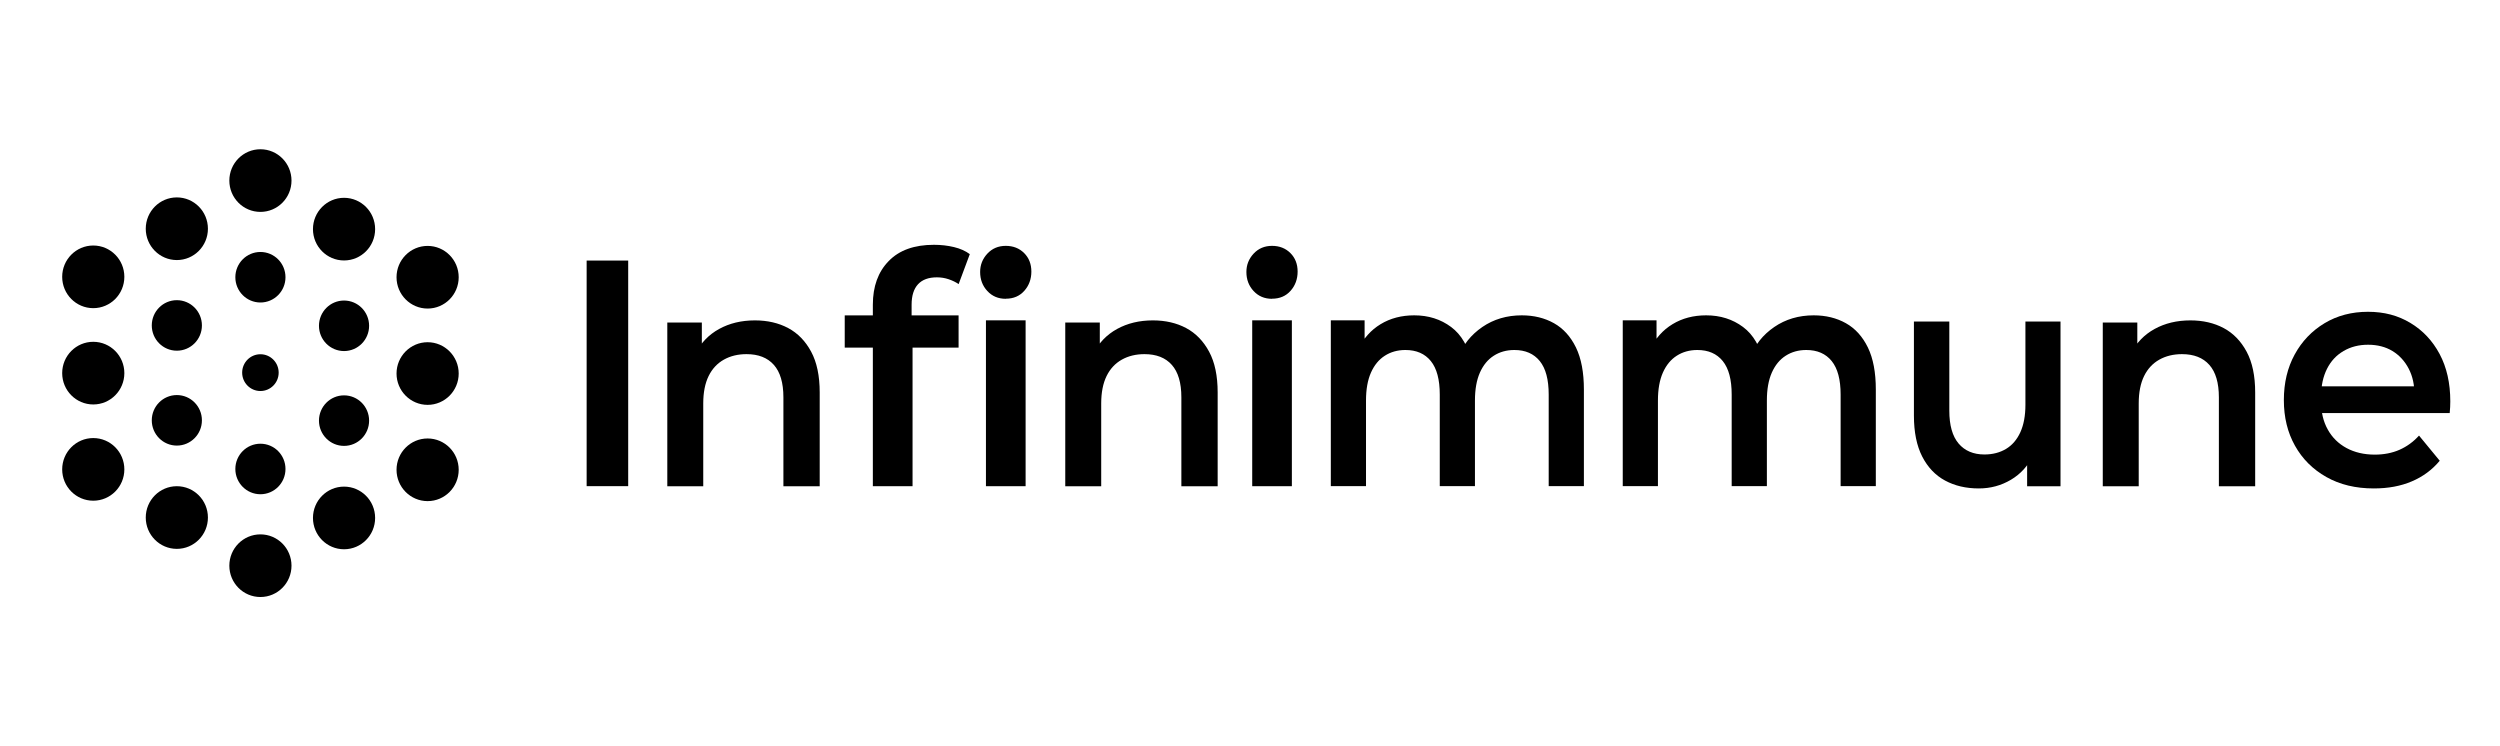 <svg xmlns="http://www.w3.org/2000/svg" width="201" height="60" viewBox="0 0 201 60" fill="none"><g clip-path="url(#clip0_2019_5996)"><path d="M20.938 17.037C22.318 17.037 23.437 15.91 23.437 14.519C23.437 13.128 22.318 12 20.938 12C19.557 12 18.439 13.128 18.439 14.519C18.439 15.91 19.557 17.037 20.938 17.037Z" fill="black"></path><path d="M20.938 48C22.318 48 23.437 46.872 23.437 45.481C23.437 44.09 22.318 42.963 20.938 42.963C19.557 42.963 18.439 44.09 18.439 45.481C18.439 46.872 19.557 48 20.938 48Z" fill="black"></path><path d="M7.499 40.257C8.879 40.257 9.998 39.13 9.998 37.739C9.998 36.348 8.879 35.22 7.499 35.22C6.119 35.22 5 36.348 5 37.739C5 39.13 6.119 40.257 7.499 40.257Z" fill="black"></path><path d="M7.499 32.519C8.879 32.519 9.998 31.391 9.998 30C9.998 28.609 8.879 27.481 7.499 27.481C6.119 27.481 5 28.609 5 30C5 31.391 6.119 32.519 7.499 32.519Z" fill="black"></path><path d="M7.499 24.776C8.879 24.776 9.998 23.648 9.998 22.257C9.998 20.866 8.879 19.739 7.499 19.739C6.119 19.739 5 20.866 5 22.257C5 23.648 6.119 24.776 7.499 24.776Z" fill="black"></path><path d="M14.218 44.129C15.598 44.129 16.717 43.001 16.717 41.61C16.717 40.219 15.598 39.091 14.218 39.091C12.838 39.091 11.719 40.219 11.719 41.61C11.719 43.001 12.838 44.129 14.218 44.129Z" fill="black"></path><path d="M14.218 20.909C15.598 20.909 16.717 19.781 16.717 18.39C16.717 16.999 15.598 15.871 14.218 15.871C12.838 15.871 11.719 16.999 11.719 18.39C11.719 19.781 12.838 20.909 14.218 20.909Z" fill="black"></path><path d="M34.38 24.808C35.76 24.808 36.879 23.681 36.879 22.29C36.879 20.899 35.76 19.771 34.38 19.771C33 19.771 31.881 20.899 31.881 22.29C31.881 23.681 33 24.808 34.38 24.808Z" fill="black"></path><path d="M34.38 27.514C35.758 27.514 36.879 28.643 36.879 30.032C36.879 31.422 35.758 32.551 34.38 32.551C33.002 32.551 31.881 31.422 31.881 30.032C31.881 28.643 33.002 27.514 34.38 27.514Z" fill="black"></path><path d="M34.38 40.29C35.76 40.29 36.879 39.162 36.879 37.771C36.879 36.38 35.76 35.253 34.38 35.253C33 35.253 31.881 36.38 31.881 37.771C31.881 39.162 33 40.29 34.38 40.29Z" fill="black"></path><path d="M27.661 20.941C29.041 20.941 30.16 19.814 30.16 18.422C30.16 17.032 29.041 15.904 27.661 15.904C26.281 15.904 25.162 17.032 25.162 18.422C25.162 19.814 26.281 20.941 27.661 20.941Z" fill="black"></path><path d="M27.661 44.161C29.041 44.161 30.16 43.033 30.16 41.642C30.16 40.252 29.041 39.124 27.661 39.124C26.281 39.124 25.162 40.252 25.162 41.642C25.162 43.033 26.281 44.161 27.661 44.161Z" fill="black"></path><path d="M20.938 24.321C22.051 24.321 22.953 23.412 22.953 22.29C22.953 21.168 22.051 20.259 20.938 20.259C19.825 20.259 18.922 21.168 18.922 22.29C18.922 23.412 19.825 24.321 20.938 24.321Z" fill="black"></path><path d="M20.938 39.737C22.051 39.737 22.953 38.828 22.953 37.706C22.953 36.584 22.051 35.675 20.938 35.675C19.825 35.675 18.922 36.584 18.922 37.706C18.922 38.828 19.825 39.737 20.938 39.737Z" fill="black"></path><path d="M20.938 31.438C21.748 31.438 22.405 30.776 22.405 29.959C22.405 29.143 21.748 28.481 20.938 28.481C20.127 28.481 19.47 29.143 19.47 29.959C19.47 30.776 20.127 31.438 20.938 31.438Z" fill="black"></path><path d="M14.218 35.825C15.331 35.825 16.234 34.916 16.234 33.794C16.234 32.672 15.331 31.763 14.218 31.763C13.105 31.763 12.203 32.672 12.203 33.794C12.203 34.916 13.105 35.825 14.218 35.825Z" fill="black"></path><path d="M14.218 28.196C15.331 28.196 16.234 27.287 16.234 26.165C16.234 25.043 15.331 24.134 14.218 24.134C13.105 24.134 12.203 25.043 12.203 26.165C12.203 27.287 13.105 28.196 14.218 28.196Z" fill="black"></path><path d="M27.661 28.225C28.774 28.225 29.676 27.315 29.676 26.194C29.676 25.072 28.774 24.163 27.661 24.163C26.548 24.163 25.645 25.072 25.645 26.194C25.645 27.315 26.548 28.225 27.661 28.225Z" fill="black"></path><path d="M27.661 35.85C28.774 35.85 29.676 34.94 29.676 33.819C29.676 32.697 28.774 31.787 27.661 31.787C26.548 31.787 25.645 32.697 25.645 33.819C25.645 34.94 26.548 35.85 27.661 35.85Z" fill="black"></path><path d="M47.166 39.091V20.949H50.507V39.087H47.166V39.091Z" fill="black"></path><path d="M77.07 25.357H67.916V27.948H77.07V25.357Z" fill="black"></path><path d="M70.177 39.091V24.5C70.177 23.033 70.6 21.859 71.451 20.99C72.297 20.116 73.51 19.682 75.091 19.682C75.655 19.682 76.191 19.743 76.699 19.865C77.203 19.986 77.63 20.177 77.972 20.433L77.074 22.842C76.852 22.688 76.586 22.558 76.275 22.452C75.965 22.347 75.651 22.298 75.324 22.298C74.655 22.298 74.151 22.485 73.809 22.854C73.466 23.228 73.293 23.773 73.293 24.5V26.108L73.369 27.534V39.091H70.181H70.177Z" fill="black"></path><path d="M85.647 39.091V25.93H88.424V29.504L87.932 28.395C88.352 27.559 88.98 26.909 89.811 26.45C90.645 25.991 91.604 25.759 92.693 25.759C93.704 25.759 94.595 25.966 95.365 26.376C96.135 26.787 96.752 27.42 97.211 28.273C97.671 29.127 97.9 30.219 97.9 31.552V39.096H94.982V31.946C94.982 30.78 94.724 29.907 94.212 29.334C93.7 28.757 92.967 28.473 92.016 28.473C91.33 28.473 90.722 28.619 90.194 28.915C89.666 29.212 89.254 29.651 88.968 30.236C88.682 30.821 88.537 31.556 88.537 32.441V39.096H85.643L85.647 39.091Z" fill="black"></path><path d="M169.063 39.091V25.93H171.84V29.504L171.348 28.395C171.768 27.559 172.396 26.909 173.227 26.45C174.061 25.991 175.02 25.759 176.109 25.759C177.12 25.759 178.011 25.966 178.781 26.376C179.551 26.787 180.168 27.42 180.627 28.273C181.087 29.127 181.316 30.219 181.316 31.552V39.096H178.398V31.946C178.398 30.78 178.14 29.907 177.628 29.334C177.116 28.757 176.383 28.473 175.432 28.473C174.746 28.473 174.138 28.619 173.61 28.915C173.082 29.212 172.67 29.651 172.384 30.236C172.098 30.821 171.953 31.556 171.953 32.441V39.096H169.059L169.063 39.091Z" fill="black"></path><path d="M53.651 39.091V25.93H56.428V29.504L55.936 28.395C56.356 27.559 56.984 26.909 57.815 26.45C58.649 25.991 59.608 25.759 60.697 25.759C61.708 25.759 62.599 25.966 63.369 26.376C64.139 26.787 64.756 27.42 65.215 28.273C65.675 29.127 65.904 30.219 65.904 31.552V39.096H62.986V31.946C62.986 30.78 62.728 29.907 62.216 29.334C61.704 28.757 60.971 28.473 60.02 28.473C59.334 28.473 58.726 28.619 58.198 28.915C57.67 29.212 57.258 29.651 56.972 30.236C56.686 30.821 56.541 31.556 56.541 32.441V39.096H53.647L53.651 39.091Z" fill="black"></path><path d="M80.862 24.024C80.262 24.024 79.77 23.817 79.383 23.399C78.996 22.984 78.803 22.473 78.803 21.867C78.803 21.299 78.996 20.811 79.383 20.393C79.77 19.978 80.262 19.767 80.862 19.767C81.463 19.767 81.955 19.962 82.342 20.348C82.729 20.734 82.922 21.234 82.922 21.835C82.922 22.436 82.733 22.956 82.358 23.378C81.979 23.805 81.483 24.016 80.867 24.016L80.862 24.024ZM79.27 39.091V25.755H82.459V39.091H79.27Z" fill="black"></path><path d="M102.27 24.024C101.669 24.024 101.177 23.817 100.79 23.399C100.403 22.984 100.21 22.473 100.21 21.867C100.21 21.299 100.403 20.811 100.79 20.393C101.177 19.978 101.669 19.767 102.27 19.767C102.87 19.767 103.362 19.962 103.749 20.348C104.136 20.734 104.329 21.234 104.329 21.835C104.329 22.436 104.14 22.956 103.765 23.378C103.386 23.805 102.89 24.016 102.274 24.016L102.27 24.024ZM100.678 39.091V25.755H103.866V39.091H100.678Z" fill="black"></path><path d="M106.998 39.091V25.755H109.714V29.163L109.211 28.07C109.622 27.209 110.218 26.539 111 26.064C111.782 25.588 112.685 25.353 113.705 25.353C114.846 25.353 115.833 25.666 116.671 26.291C117.51 26.917 118.062 27.884 118.336 29.183L117.24 28.729C117.619 27.729 118.268 26.917 119.179 26.291C120.09 25.666 121.15 25.353 122.351 25.353C123.322 25.353 124.189 25.564 124.939 25.986C125.692 26.409 126.281 27.063 126.708 27.94C127.135 28.822 127.345 29.947 127.345 31.316V39.083H124.515V31.722C124.515 30.52 124.278 29.622 123.798 29.029C123.318 28.436 122.637 28.14 121.754 28.14C121.129 28.14 120.577 28.294 120.102 28.599C119.622 28.903 119.251 29.358 118.985 29.955C118.719 30.556 118.586 31.304 118.586 32.202V39.083H115.757V31.722C115.757 30.52 115.519 29.622 115.039 29.029C114.559 28.436 113.878 28.14 112.995 28.14C112.371 28.14 111.818 28.294 111.343 28.599C110.863 28.903 110.492 29.358 110.226 29.955C109.96 30.556 109.827 31.304 109.827 32.202V39.083H106.998V39.091Z" fill="black"></path><path d="M130.469 39.091V25.755H133.185V29.163L132.682 28.07C133.093 27.209 133.689 26.539 134.471 26.064C135.253 25.588 136.156 25.353 137.176 25.353C138.317 25.353 139.304 25.666 140.142 26.291C140.981 26.917 141.533 27.884 141.807 29.183L140.711 28.729C141.09 27.729 141.739 26.917 142.65 26.291C143.561 25.666 144.621 25.353 145.822 25.353C146.793 25.353 147.66 25.564 148.409 25.986C149.163 26.409 149.752 27.063 150.179 27.94C150.606 28.822 150.816 29.947 150.816 31.316V39.083H147.986V31.722C147.986 30.52 147.748 29.622 147.269 29.029C146.789 28.436 146.108 28.14 145.225 28.14C144.6 28.14 144.048 28.294 143.573 28.599C143.093 28.903 142.722 29.358 142.456 29.955C142.19 30.556 142.057 31.304 142.057 32.202V39.083H139.227V31.722C139.227 30.52 138.99 29.622 138.51 29.029C138.03 28.436 137.349 28.14 136.466 28.14C135.842 28.14 135.289 28.294 134.814 28.599C134.334 28.903 133.963 29.358 133.697 29.955C133.431 30.556 133.298 31.304 133.298 32.202V39.083H130.469V39.091Z" fill="black"></path><path d="M159.091 39.27C158.067 39.27 157.164 39.059 156.382 38.636C155.6 38.214 154.988 37.568 154.544 36.703C154.101 35.833 153.879 34.741 153.879 33.416V25.852H156.725V33.018C156.725 34.192 156.975 35.074 157.471 35.659C157.966 36.244 158.66 36.54 159.546 36.54C160.207 36.54 160.788 36.39 161.284 36.093C161.779 35.797 162.162 35.35 162.436 34.753C162.707 34.156 162.844 33.42 162.844 32.547V25.852H165.665V39.095H162.981V35.5L163.456 36.617C163.049 37.462 162.457 38.112 161.675 38.575C160.893 39.038 160.034 39.27 159.103 39.27H159.091Z" fill="black"></path><path d="M190.849 39.27C189.394 39.27 188.124 38.965 187.04 38.352C185.952 37.739 185.113 36.902 184.517 35.837C183.92 34.773 183.622 33.554 183.622 32.169C183.622 30.784 183.912 29.565 184.493 28.501C185.073 27.437 185.875 26.6 186.895 25.986C187.915 25.373 189.08 25.068 190.386 25.068C191.692 25.068 192.796 25.365 193.792 25.962C194.787 26.559 195.573 27.392 196.146 28.464C196.718 29.537 197.004 30.804 197.004 32.275C197.004 32.397 197 32.547 196.992 32.73C196.984 32.913 196.972 33.071 196.956 33.209H186.049V31.06H195.339L194.114 31.735C194.13 30.959 193.981 30.264 193.663 29.647C193.344 29.033 192.905 28.558 192.353 28.221C191.796 27.884 191.143 27.717 190.394 27.717C189.644 27.717 188.999 27.884 188.423 28.221C187.842 28.558 187.399 29.037 187.088 29.659C186.778 30.28 186.621 30.999 186.621 31.808V32.328C186.621 33.156 186.794 33.892 187.149 34.529C187.5 35.167 188.003 35.667 188.656 36.02C189.309 36.374 190.071 36.552 190.934 36.552C191.667 36.552 192.332 36.422 192.921 36.163C193.509 35.903 194.033 35.525 194.489 35.021L196.154 37.044C195.549 37.771 194.803 38.324 193.912 38.701C193.022 39.083 192.006 39.27 190.861 39.27H190.849Z" fill="black"></path></g><defs><clipPath id="clip0_2019_5996"><rect width="192" height="36" fill="white" transform="translate(5 12)"></rect></clipPath></defs></svg>
